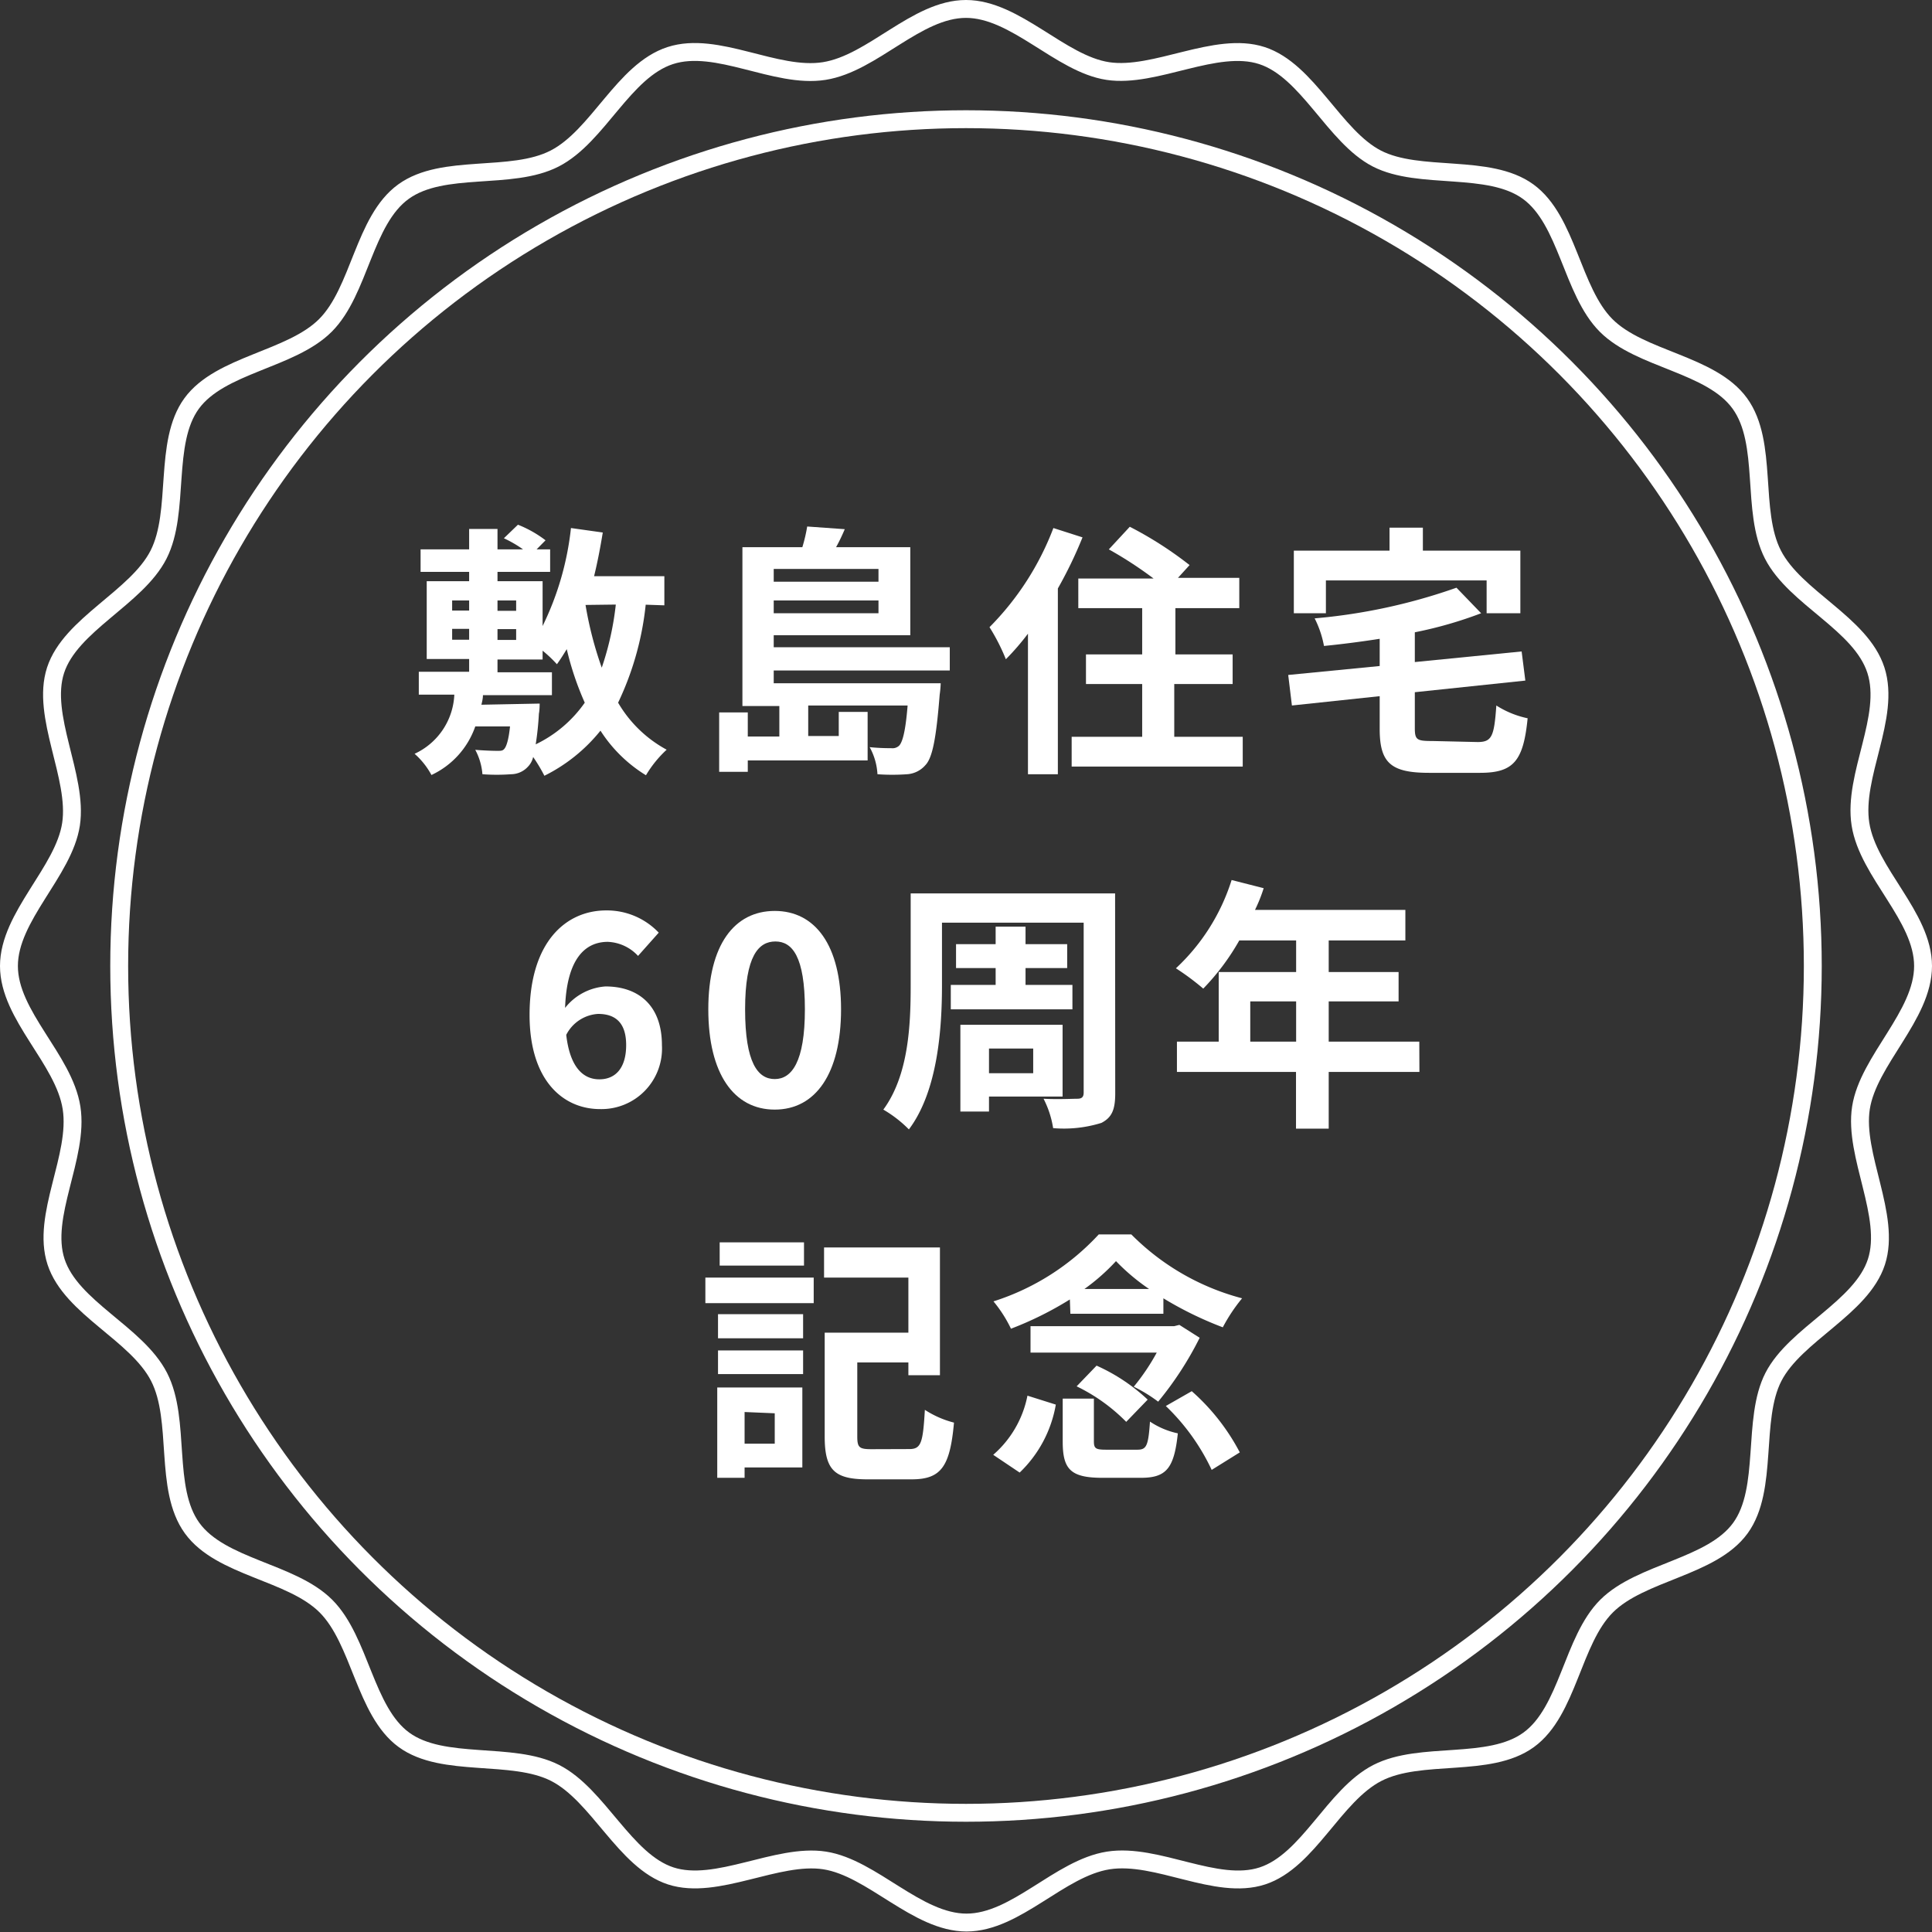 <svg xmlns="http://www.w3.org/2000/svg" viewBox="0 0 151.22 151.22"><rect x="0" y="0" width="151.22" height="151.22" fill="#333333" stroke="none"/><defs><style>.cls-1{fill:#fff;}.cls-2{fill:none;stroke:#fff;stroke-miterlimit:10;stroke-width:1.4px;}</style></defs><g id="レイヤー_2" data-name="レイヤー 2"><g id="レイヤー_1-2" data-name="レイヤー 1"><path class="cls-1" d="M50.54,47.33A23.45,23.45,0,0,1,48.38,55a9.8,9.8,0,0,0,3.8,3.68,8.93,8.93,0,0,0-1.62,2A11.12,11.12,0,0,1,47,57.19a13.11,13.11,0,0,1-4.39,3.53,12.79,12.79,0,0,0-.88-1.47,1.56,1.56,0,0,1-.39.74A1.81,1.81,0,0,1,40,60.6a15.24,15.24,0,0,1-2.24,0,4.84,4.84,0,0,0-.56-1.91c.72.06,1.41.08,1.72.08s.44,0,.58-.19.31-.66.42-1.72H37.2a6.57,6.57,0,0,1-3.43,3.8A6,6,0,0,0,32.45,59a5.35,5.35,0,0,0,3.11-4.63H32.78V52.58h3.94v-1H33.4V45.49h3.32v-.73h-3.8V43h3.8V41.4h2.22V43h2a9.55,9.55,0,0,0-1.5-.87l1.1-1.06a9,9,0,0,1,2.16,1.22L42,43h1.06v1.76H38.94v.73h3.53V49a23,23,0,0,0,2.22-7.67l2.49.35c-.19,1.16-.41,2.32-.68,3.42H52v2.28Zm-15.15.46h1.33V47H35.39Zm0,2.28h1.33v-.85H35.39Zm6.85,5s0,.52-.06.79a23.24,23.24,0,0,1-.25,2.4A9.9,9.9,0,0,0,45.77,55a23.4,23.4,0,0,1-1.41-4.19c-.25.41-.5.81-.77,1.18a10,10,0,0,0-1.12-1.06v.69H38.94v1H43.2v1.79H37.8c0,.25-.06.5-.12.75ZM38.94,47v.81H40.4V47Zm0,2.24v.85H40.4v-.85Zm6.89-1.89v0a28.65,28.65,0,0,0,1.27,4.91,23.09,23.09,0,0,0,1.1-4.94Z"/><path class="cls-1" d="M60.56,52.48v1H73.63a7.75,7.75,0,0,1-.08.89c-.27,3.4-.56,4.94-1.12,5.52A2.07,2.07,0,0,1,71,60.6a16.24,16.24,0,0,1-2.32,0,4.94,4.94,0,0,0-.61-2.12,15.53,15.53,0,0,0,1.69.08.75.75,0,0,0,.62-.2c.27-.29.5-1.15.66-3.14H63.26v2.39h2.39V55.72h2.26v3.8H58.53v.89H56.29V55.76h2.24v1.89H61V55.26H58.11V42.83H62.8a12.36,12.36,0,0,0,.38-1.62l2.94.21c-.21.5-.45,1-.68,1.41h5.81v6.89H60.56v.94H74.34v1.82Zm0-7.95v1h8.2v-1ZM68.76,48V47h-8.2v1Z"/><path class="cls-1" d="M84.73,42.06a33.39,33.39,0,0,1-1.93,4V60.6H80.46v-11a19.79,19.79,0,0,1-1.73,2,15.66,15.66,0,0,0-1.28-2.51,22.17,22.17,0,0,0,5-7.76ZM97.27,57.67V60H83.88V57.67H89.4V53.54H85V51.22H89.4V47.6h-5V45.28h5.89A30.81,30.81,0,0,0,86.79,43l1.64-1.77a29.1,29.1,0,0,1,4.68,3l-.91,1H97V47.6h-5v3.62h4.48v2.32H91.91v4.13Z"/><path class="cls-1" d="M115.65,58.08c1.12,0,1.3-.43,1.47-2.86a7.34,7.34,0,0,0,2.45,1c-.33,3.34-1.1,4.27-3.72,4.27h-4c-3,0-3.86-.79-3.86-3.44V54.49l-6.87.73-.29-2.39,7.16-.7V50c-1.47.23-2.95.42-4.36.56a8,8,0,0,0-.73-2.16A44.88,44.88,0,0,0,114,46l1.93,2a32,32,0,0,1-5.19,1.49v2.33l8.36-.83.29,2.28-8.65.91V57c0,.93.18,1,1.41,1ZM103.78,48h-2.51V43.1h7.49V41.3h2.61v1.8H119V48h-2.64V45.43H103.78Z"/><path class="cls-1" d="M41.45,79.44c0-5.71,2.84-8.18,6-8.18A5.59,5.59,0,0,1,51.56,73l-1.62,1.82a3.4,3.4,0,0,0-2.37-1.1c-1.76,0-3.21,1.31-3.34,5.17a4.41,4.41,0,0,1,3.16-1.68c2.57,0,4.42,1.47,4.42,4.6a4.74,4.74,0,0,1-4.84,5C44.07,86.81,41.45,84.57,41.45,79.44ZM44.32,81c.29,2.53,1.32,3.48,2.59,3.48s2.1-.89,2.1-2.68-.88-2.44-2.2-2.44A3,3,0,0,0,44.32,81Z"/><path class="cls-1" d="M55.44,79c0-5.06,2.05-7.7,5.2-7.7s5.19,2.66,5.19,7.7-2,7.85-5.19,7.85S55.44,84.05,55.44,79ZM63,79c0-4.15-1-5.31-2.31-5.31S58.32,74.81,58.32,79s1,5.46,2.32,5.46S63,83.13,63,79Z"/><path class="cls-1" d="M87.29,85.58c0,1.29-.27,1.89-1.08,2.31a9.9,9.9,0,0,1-3.78.41,7.56,7.56,0,0,0-.75-2.3c1.06.06,2.29,0,2.64,0s.5-.13.5-.48V72.22H73.73v4.9c0,3.4-.33,8.28-2.59,11.28a9.6,9.6,0,0,0-2-1.55c2-2.72,2.14-6.71,2.14-9.73V69.93h16Zm-9.36-8.49V75.77h-3.1V73.9h3.1V72.53h2.34V73.9h3.26v1.87H80.27v1.32h3.67V79H74.42V77.09Zm-.52,8.74V87H75.17V80.21h8v5.62Zm0-3.76V84h3.46V82.07Z"/><path class="cls-1" d="M111.1,83.9H104v4.44h-2.56V83.9H92.12V81.53h3.27V76.08h6.06V73.61H97a18.33,18.33,0,0,1-2.82,3.77,19.81,19.81,0,0,0-2.14-1.59,16,16,0,0,0,4.36-6.91l2.51.64a12.3,12.3,0,0,1-.68,1.7H110v2.39H104v2.47h5.47v2.3H104v3.15h7.09Zm-9.65-2.37V78.38H97.86v3.15Z"/><path class="cls-1" d="M55.21,100h8.48v2H55.21Zm7.59,14.86H58.28v.81H56.14v-7.07H62.8Zm-6.6-12h6.66v1.89H56.2Zm0,2.84h6.66v1.85H56.2Zm6.73-6.64h-6.6V97.24h6.6Zm-4.65,11.46V113h2.36v-2.38Zm12.89,2.9c.93,0,1.07-.48,1.22-3.07a7.67,7.67,0,0,0,2.28,1c-.31,3.44-1,4.44-3.32,4.44H67.93c-2.58,0-3.38-.69-3.38-3.35v-8.13H71.1V100H64.5V97.64h9.07v10H71.1v-1h-4v5.79c0,.88.16,1,1.14,1Z"/><path class="cls-1" d="M77.74,113.87a8.22,8.22,0,0,0,2.68-4.63l2.22.7a9.63,9.63,0,0,1-2.83,5.32Zm6-12.16A26.73,26.73,0,0,1,79.13,104a10.32,10.32,0,0,0-1.37-2.14A19.07,19.07,0,0,0,86,96.62h2.55a19,19,0,0,0,8.67,5,13.37,13.37,0,0,0-1.51,2.27,28,28,0,0,1-4.65-2.27v1.21H83.78Zm10.16,3a26.22,26.22,0,0,1-3.25,5,11.48,11.48,0,0,0-1.91-1.17,16.83,16.83,0,0,0,1.8-2.67H80.66V103.8H91.91l.4-.1Zm-4.89,8.76c.72,0,.87-.27,1-2.2a6.27,6.27,0,0,0,2.18.92c-.29,2.78-.93,3.48-2.9,3.48h-3c-2.51,0-3.11-.68-3.11-2.84v-3.36h2.44v3.34c0,.58.15.66,1,.66Zm-3.18-6.58a14.43,14.43,0,0,1,4,2.66l-1.68,1.74a14,14,0,0,0-3.88-2.78Zm4.11-6a16.3,16.3,0,0,1-2.59-2.18,16,16,0,0,1-2.47,2.18Zm3.34,8a16.75,16.75,0,0,1,3.76,4.79l-2.2,1.37a16.8,16.8,0,0,0-3.59-5Z"/><circle class="cls-2" cx="75.61" cy="75.61" r="66.28"/><path class="cls-2" d="M150.52,75.61c0,3.88-4.28,7.38-4.86,11.1s2.38,8.46,1.21,12.06-6.34,5.66-8.06,9-.35,8.76-2.59,11.84-7.77,3.41-10.47,6.1-3,8.22-6.1,10.47-8.43.84-11.84,2.59-5.39,6.88-9,8.06-8.24-1.81-12.06-1.21-7.22,4.86-11.1,4.86-7.38-4.28-11.1-4.86-8.46,2.38-12.05,1.21-5.67-6.34-9.05-8.06-8.76-.35-11.83-2.59-3.41-7.77-6.11-10.47-8.22-3-10.47-6.1-.84-8.43-2.59-11.84-6.87-5.39-8.06-9,1.81-8.24,1.21-12.06S.7,79.49.7,75.61,5,68.23,5.56,64.51,3.18,56.05,4.35,52.46s6.34-5.67,8.06-9.05.35-8.76,2.59-11.83,7.77-3.41,10.47-6.11,3-8.22,6.11-10.47,8.42-.84,11.83-2.59,5.39-6.87,9.05-8.06S60.7,6.16,64.51,5.56,71.73.7,75.61.7,83,5,86.71,5.56s8.46-2.38,12.06-1.21,5.66,6.34,9,8.06,8.76.35,11.84,2.59,3.41,7.77,6.1,10.47,8.22,3,10.47,6.11.84,8.42,2.59,11.83,6.88,5.39,8.06,9.05-1.81,8.24-1.21,12.05S150.52,71.73,150.52,75.61Z"/></g></g></svg>